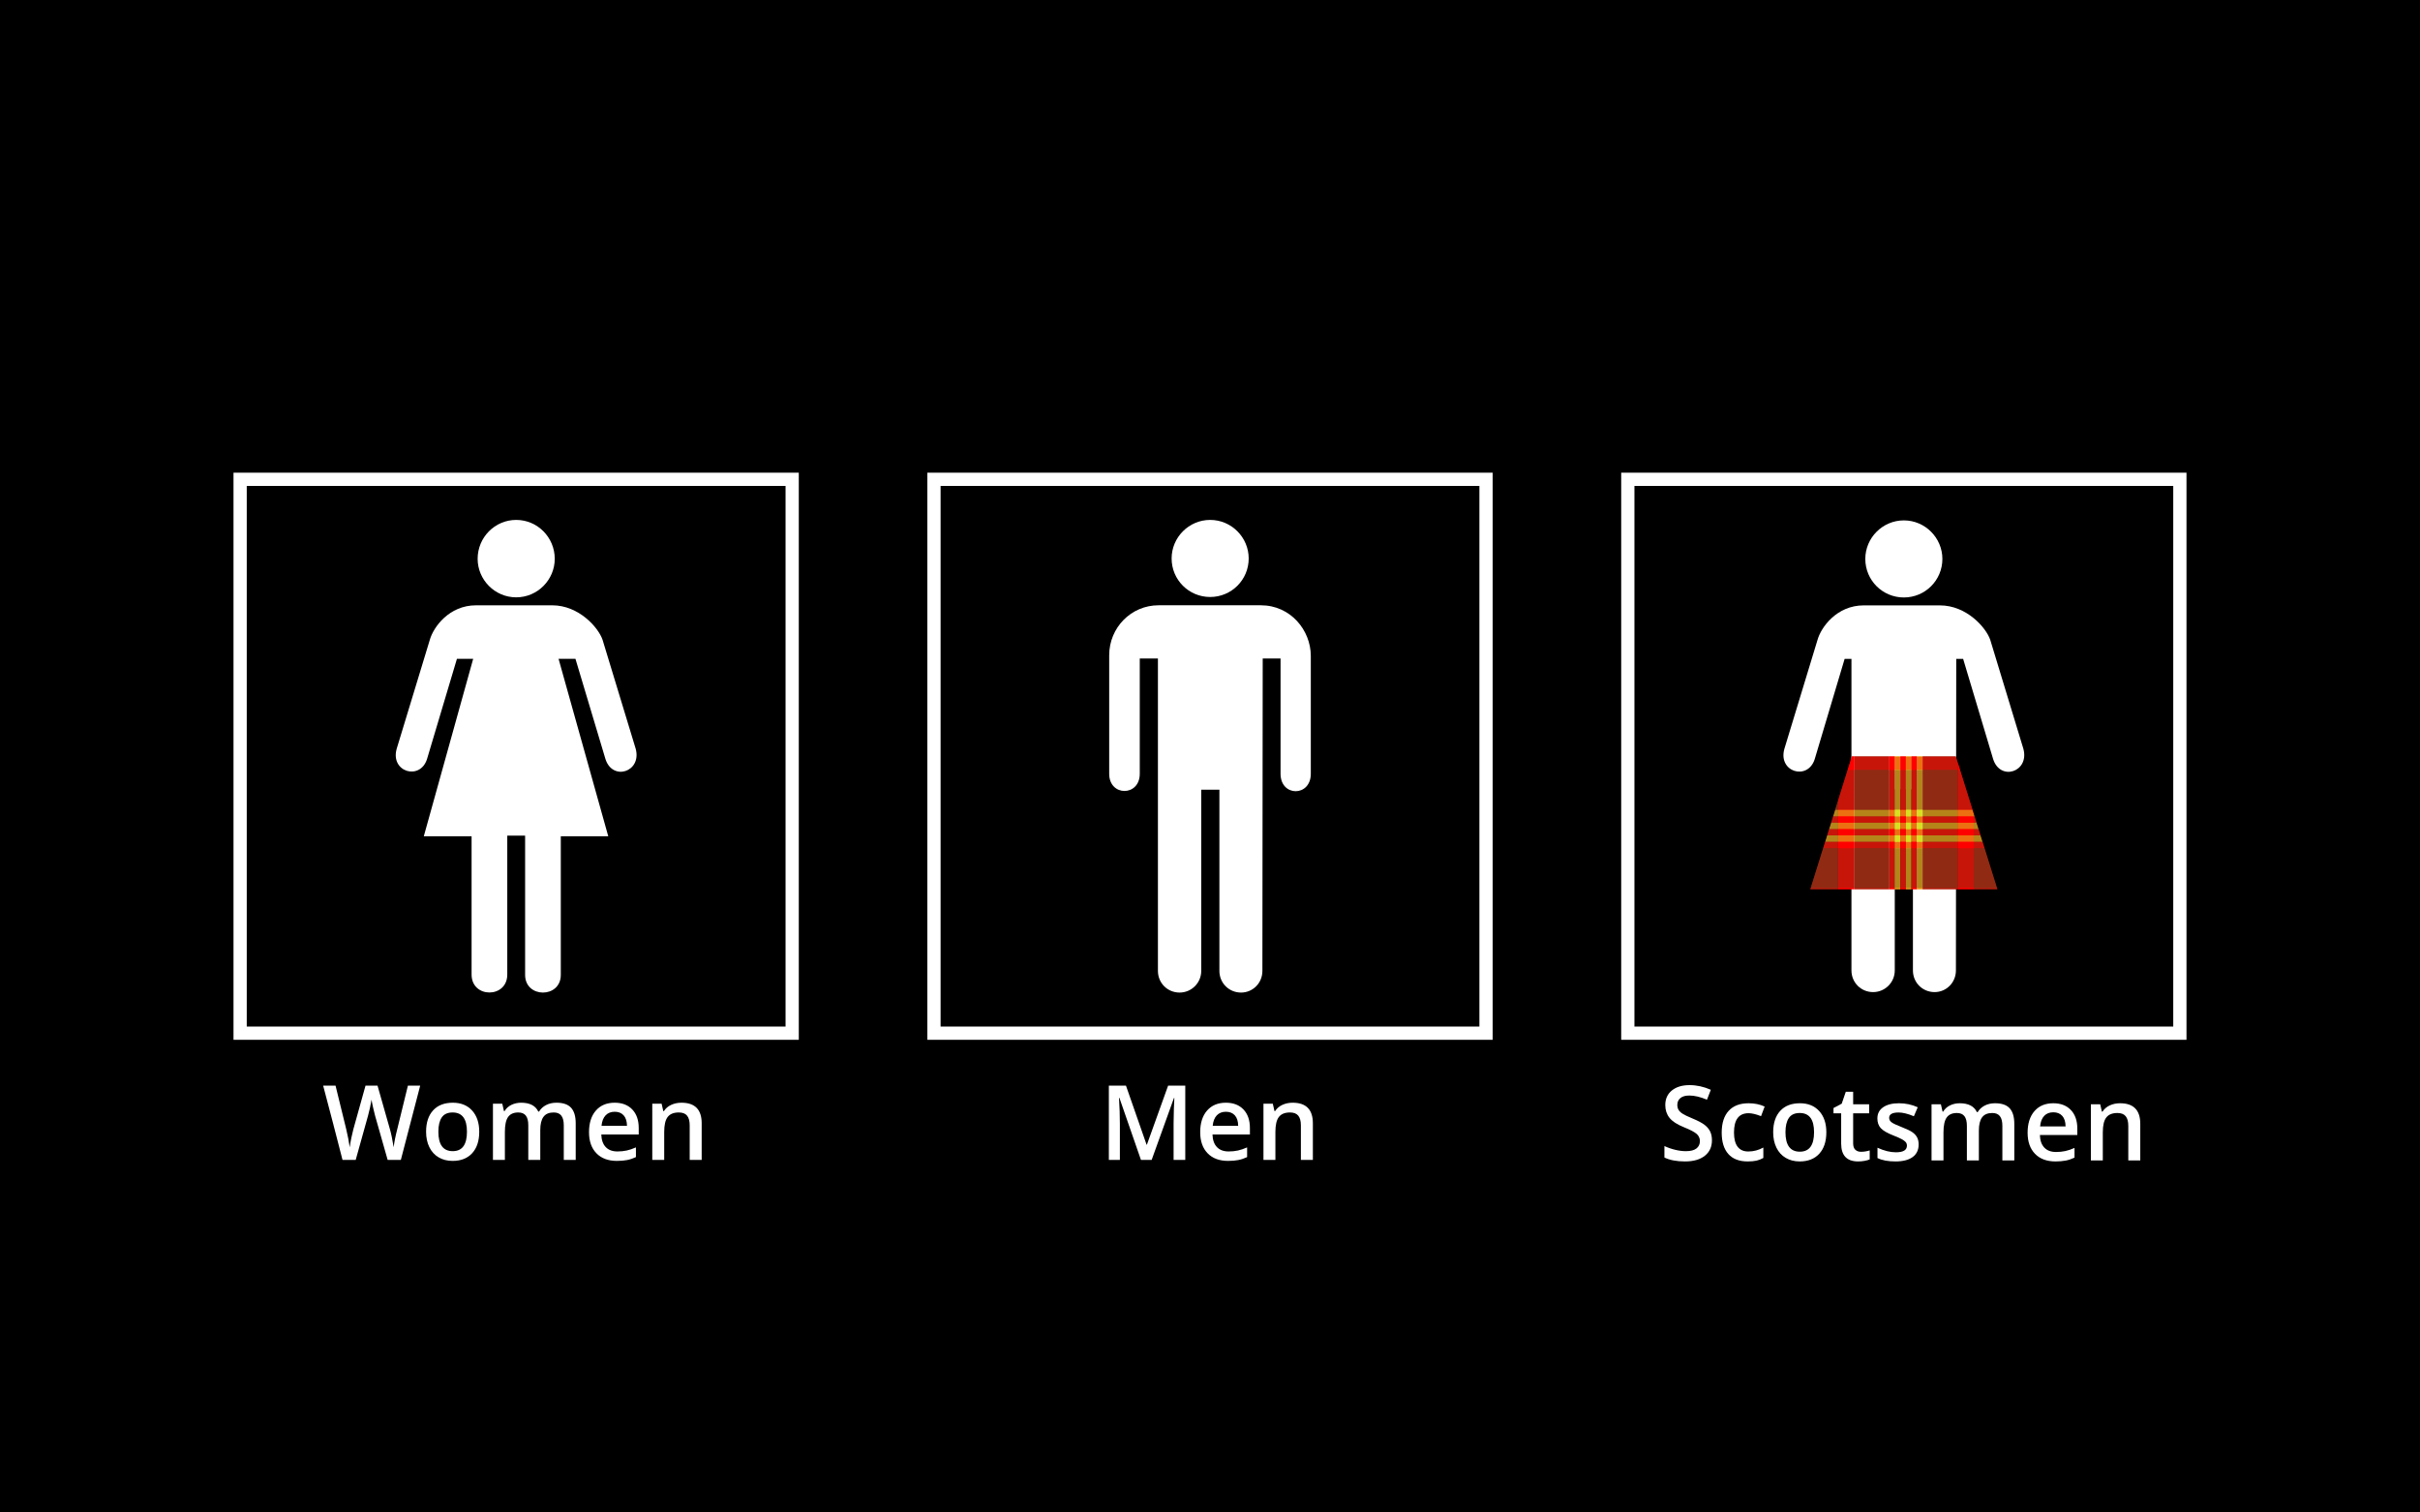 <?xml version="1.0" encoding="utf-8"?>
<!DOCTYPE svg PUBLIC "-//W3C//DTD SVG 1.1//EN" "http://www.w3.org/Graphics/SVG/1.1/DTD/svg11.dtd">
<svg version="1.1" id="Layer_1" xmlns="http://www.w3.org/2000/svg" xmlns:xlink="http://www.w3.org/1999/xlink" x="0px" y="0px"
	 viewBox="0 0 2560 1600" enable-background="new 0 0 2560 1600" xml:space="preserve">
<g>
	<rect width="2560" height="1600"/>
	<g>
		<g>
			<g>
				<path id="svg_5" fill="#FFFFFF" d="M584.14,640.327c28.311,0,48.871,23.593,53.252,36.401l35.052,115.268
					c6.741,24.604-24.604,34.715-32.019,10.785l-31.682-105.831h-17.863l52.578,187.732H593.24v146.613
					c0,24.941-37.748,24.941-37.748,0V884.007h-18.874v146.95c0,25.278-37.748,25.278-37.748,0V884.682h-50.556
					l52.241-187.732h-17.189l-31.682,106.168c-7.415,22.919-39.097,13.482-32.019-11.122l35.052-115.268
					c3.707-13.145,20.222-36.401,48.871-36.401h80.553V640.327z"/>
				<path id="svg_6" fill="#FFFFFF" d="M546.054,631.901c22.582,0,40.782-18.537,40.782-40.782
					c0-22.582-18.2-41.119-40.782-41.119c-22.582,0-40.782,18.537-40.782,41.119
					C505.272,613.364,523.472,631.901,546.054,631.901z"/>
			</g>
			
				<rect x="254.021" y="507.04" fill="none" stroke="#FFFFFF" stroke-width="14" stroke-miterlimit="10" width="583.986" height="585.92"/>
		</g>
		<g>
			<g>
				<path id="svg_7" fill="#FFFFFF" d="M1280.168,631.536c22.574,0,40.768-18.194,40.768-40.768
					c0-22.237-18.194-40.768-40.768-40.768s-40.768,18.531-40.768,40.768
					C1239.4,613.342,1257.594,631.536,1280.168,631.536z"/>
				<path id="svg_8" fill="#FFFFFF" d="M1224.912,1027.089c0,12.803,10.108,22.911,22.911,22.911
					c12.466,0,22.911-10.108,22.911-22.911V835.377h19.205v191.712c0,12.803,10.108,22.911,22.911,22.911
					c12.466,0,22.574-10.108,22.574-22.911l0.337-330.526h18.868V818.531c0,24.596,32.008,24.596,32.008,0V693.868
					c0-26.954-21.226-53.571-52.898-53.571h-108.154c-28.976,0-52.224,23.585-52.224,52.898V818.531
					c0,24.259,32.345,24.259,32.345,0V696.563h19.205V1027.089L1224.912,1027.089L1224.912,1027.089z"/>
			</g>
			
				<rect x="988.007" y="507.04" fill="none" stroke="#FFFFFF" stroke-width="14" stroke-miterlimit="10" width="583.986" height="585.92"/>
		</g>
		<g>
			<g>
				<g>
					<path fill="#FFFFFF" d="M2013.986,632.035c22.574,0,40.768-18.194,40.768-40.768
						c0-22.237-18.194-40.768-40.768-40.768c-22.574,0-40.768,18.531-40.768,40.768
						C1973.218,613.841,1991.412,632.035,2013.986,632.035z"/>
					<path fill="#FFFFFF" d="M2140.414,792.071l-35.05-115.27c-4.38-12.81-24.94-36.4-53.25-36.4h-80.55
						c-28.65,0-45.17,23.26-48.87,36.4l-35.06,115.27c-7.07,24.6,24.61,34.04,32.02,11.12l31.69-106.17h7.217v329.57
						c0,12.8,10.11,22.91,22.91,22.91c12.47,0,22.91-10.11,22.91-22.91v-191.71h19.21v191.71
						c0,12.8,10.1,22.91,22.91,22.91c12.46,0,22.57-10.11,22.57-22.91l0.339-329.57h7.304l31.69,105.83
						C2115.814,826.781,2147.164,816.671,2140.414,792.071z"/>
				</g>
				<g>
					<g>
						<defs>
							<polygon id="SVGID_1_" points="2112.986,940.731 1914.986,940.731 1958.986,800.064 2068.986,800.064 							"/>
						</defs>
						<clipPath id="SVGID_2_">
							<use xlink:href="#SVGID_1_"  overflow="visible"/>
						</clipPath>
						<g clip-path="url(#SVGID_2_)">
							<g>
								<rect x="1907.475" y="755.262" fill="#902A13" width="36.946" height="246.324"/>
								<rect x="1961.605" y="755.262" fill="#902A13" width="36.946" height="246.324"/>
								<rect x="2033.78" y="755.262" fill="#902A13" width="36.946" height="246.324"/>
								<rect x="2087.695" y="755.262" fill="#902A13" width="34.583" height="246.324"/>
								<rect x="1944.421" y="755.262" fill="#FF0000" width="17.184" height="246.324"/>
								<rect x="2070.726" y="755.262" fill="#FF0000" width="17.184" height="246.324"/>
								<rect x="1998.552" y="755.262" fill="#FF0000" width="5.871" height="246.324"/>
								<rect x="2004.423" y="755.262" fill="#D9E021" width="5.871" height="246.324"/>
								<rect x="2010.294" y="755.262" fill="#FF0000" width="5.871" height="246.324"/>
								<rect x="2016.166" y="755.262" fill="#D9E021" width="5.871" height="246.324"/>
								<rect x="2022.037" y="755.262" fill="#FF0000" width="5.871" height="246.324"/>
								<rect x="2027.908" y="755.262" fill="#D9E021" width="5.871" height="246.324"/>
							</g>
							<g opacity="0.5">
								<rect x="1907.475" y="959.218" fill="#902A13" width="214.804" height="42.368"/>
								<rect x="1907.475" y="897.144" fill="#902A13" width="214.804" height="42.368"/>
								<rect x="1907.475" y="814.379" fill="#902A13" width="214.804" height="42.368"/>
								<rect x="1907.475" y="755.262" fill="#902A13" width="214.804" height="39.658"/>
								<rect x="1907.475" y="939.512" fill="#FF0000" width="214.804" height="19.706"/>
								<rect x="1907.475" y="794.674" fill="#FF0000" width="214.804" height="19.706"/>
								<rect x="1907.475" y="890.411" fill="#FF0000" width="214.804" height="6.733"/>
								<rect x="1907.475" y="883.678" fill="#D9E021" width="214.804" height="6.733"/>
								<rect x="1907.475" y="876.946" fill="#FF0000" width="214.804" height="6.733"/>
								<rect x="1907.475" y="870.213" fill="#D9E021" width="214.804" height="6.733"/>
								<rect x="1907.475" y="863.48" fill="#FF0000" width="214.804" height="6.733"/>
								<rect x="1907.475" y="856.747" fill="#D9E021" width="214.804" height="6.733"/>
							</g>
						</g>
					</g>
				</g>
			</g>
			
				<rect x="1721.993" y="507.04" fill="none" stroke="#FFFFFF" stroke-width="14" stroke-miterlimit="10" width="583.986" height="585.92"/>
		</g>
		<g>
			<g>
				<path fill="#FFFFFF" d="M424.037,1227h-13.965l-13.32-46.836c-0.573-2.041-1.289-4.986-2.148-8.836
					c-0.859-3.849-1.379-6.525-1.558-8.029c-0.358,2.292-0.94,5.264-1.746,8.916s-1.477,6.374-2.014,8.164
					L376.288,1227h-13.965l-10.151-39.316l-10.312-39.209h13.105l11.226,45.762
					c1.754,7.341,3.008,13.822,3.76,19.443c0.394-3.043,0.984-6.445,1.772-10.205
					c0.787-3.76,1.504-6.803,2.148-9.131l12.783-45.869h12.729l13.105,46.084
					c1.253,4.262,2.578,10.635,3.975,19.121c0.537-5.12,1.826-11.637,3.867-19.551l11.172-45.654h12.998
					L424.037,1227z"/>
				<path fill="#FFFFFF" d="M506.966,1197.19c0,9.704-2.489,17.277-7.466,22.72
					c-4.978,5.443-11.906,8.164-20.786,8.164c-5.551,0-10.456-1.253-14.717-3.76
					c-4.262-2.506-7.538-6.104-9.829-10.796c-2.292-4.69-3.438-10.133-3.438-16.328
					c0-9.632,2.471-17.151,7.412-22.559c4.941-5.406,11.905-8.11,20.894-8.11c8.594,0,15.396,2.766,20.41,8.299
					C504.459,1180.352,506.966,1187.81,506.966,1197.19z M463.729,1197.19c0,13.715,5.066,20.571,15.2,20.571
					c10.025,0,15.039-6.856,15.039-20.571c0-13.57-5.049-20.356-15.146-20.356c-5.3,0-9.14,1.755-11.521,5.264
					C464.919,1185.607,463.729,1190.638,463.729,1197.19z"/>
				<path fill="#FFFFFF" d="M571.527,1227h-12.676v-36.631c0-4.547-0.859-7.94-2.578-10.178
					c-1.719-2.238-4.404-3.357-8.057-3.357c-4.87,0-8.442,1.584-10.715,4.754
					c-2.274,3.168-3.411,8.441-3.411,15.817V1227h-12.622v-59.404h9.883l1.772,7.788h0.644
					c1.647-2.828,4.037-5.013,7.17-6.553c3.133-1.539,6.58-2.31,10.339-2.31
					c9.131,0,15.182,3.115,18.154,9.346h0.859c1.754-2.936,4.225-5.228,7.412-6.875
					c3.187-1.647,6.839-2.471,10.957-2.471c7.09,0,12.254,1.791,15.496,5.371c3.24,3.581,4.861,9.042,4.861,16.382
					V1227H596.395v-36.631c0-4.547-0.869-7.94-2.605-10.178c-1.737-2.238-4.431-3.357-8.084-3.357
					c-4.906,0-8.496,1.531-10.769,4.592c-2.274,3.062-3.411,7.762-3.411,14.1L571.527,1227L571.527,1227z"/>
				<path fill="#FFFFFF" d="M652.577,1228.074c-9.238,0-16.462-2.694-21.672-8.084
					c-5.21-5.389-7.815-12.81-7.815-22.263c0-9.703,2.417-17.33,7.251-22.881c4.834-5.55,11.476-8.325,19.927-8.325
					c7.842,0,14.036,2.382,18.584,7.144c4.547,4.763,6.821,11.315,6.821,19.658v6.821h-39.585
					c0.179,5.766,1.736,10.196,4.673,13.293c2.936,3.098,7.071,4.646,12.407,4.646c3.509,0,6.776-0.331,9.802-0.994
					c3.025-0.662,6.275-1.763,9.748-3.303v10.259c-3.08,1.469-6.195,2.507-9.346,3.115
					C660.221,1227.77,656.623,1228.074,652.577,1228.074z M650.267,1176.082c-4.011,0-7.224,1.272-9.641,3.813
					c-2.417,2.543-3.859,6.249-4.324,11.118h26.963c-0.072-4.905-1.254-8.621-3.545-11.145
					C657.428,1177.344,654.277,1176.082,650.267,1176.082z"/>
				<path fill="#FFFFFF" d="M742.274,1227h-12.676v-36.523c0-4.583-0.922-8.003-2.766-10.259
					c-1.845-2.256-4.772-3.384-8.782-3.384c-5.336,0-9.238,1.576-11.709,4.727
					c-2.471,3.151-3.706,8.433-3.706,15.845V1227h-12.622v-59.404h9.883l1.772,7.788h0.644
					c1.79-2.828,4.332-5.013,7.627-6.553c3.294-1.539,6.946-2.31,10.957-2.31c14.251,0,21.377,7.251,21.377,21.753
					L742.274,1227L742.274,1227z"/>
			</g>
			<g>
				<g>
					<path fill="#FFFFFF" d="M1206.953,1227l-22.773-65.581h-0.43c0.608,9.74,0.913,18.871,0.913,27.393V1227h-11.655
						v-78.525h18.101l21.807,62.466h0.322l22.451-62.466h18.154V1227h-12.354v-38.833
						c0-3.902,0.099-8.987,0.295-15.254c0.197-6.266,0.367-10.062,0.511-11.387h-0.43L1218.286,1227H1206.953z"/>
					<path fill="#FFFFFF" d="M1299.121,1228.074c-9.238,0-16.462-2.694-21.673-8.084
						c-5.209-5.389-7.814-12.81-7.814-22.263c0-9.703,2.417-17.33,7.251-22.881
						c4.834-5.55,11.476-8.325,19.927-8.325c7.842,0,14.036,2.382,18.584,7.144
						c4.547,4.763,6.821,11.315,6.821,19.658v6.821h-39.585c0.179,5.766,1.736,10.196,4.673,13.293
						c2.936,3.098,7.071,4.646,12.407,4.646c3.509,0,6.776-0.331,9.803-0.994c3.025-0.662,6.274-1.763,9.748-3.303
						v10.259c-3.08,1.469-6.195,2.507-9.346,3.115C1306.766,1227.77,1303.167,1228.074,1299.121,1228.074z
						 M1296.812,1176.082c-4.011,0-7.225,1.272-9.641,3.813c-2.418,2.543-3.859,6.249-4.324,11.118h26.963
						c-0.072-4.905-1.254-8.621-3.545-11.145C1303.973,1177.344,1300.821,1176.082,1296.812,1176.082z"/>
					<path fill="#FFFFFF" d="M1388.818,1227h-12.676v-36.523c0-4.583-0.922-8.003-2.767-10.259
						c-1.844-2.256-4.771-3.384-8.781-3.384c-5.336,0-9.238,1.576-11.709,4.727
						c-2.471,3.151-3.706,8.433-3.706,15.845V1227h-12.622v-59.404h9.883l1.772,7.788h0.644
						c1.79-2.828,4.332-5.013,7.627-6.553c3.294-1.539,6.946-2.31,10.957-2.31c14.251,0,21.377,7.251,21.377,21.753V1227
						z"/>
				</g>
			</g>
			<g>
				<g>
					<path fill="#FFFFFF" d="M1810.985,1206.241c0,6.982-2.524,12.461-7.573,16.436s-12.014,5.962-20.894,5.962
						c-8.881,0-16.149-1.378-21.807-4.136v-12.139c3.58,1.684,7.385,3.008,11.414,3.975
						c4.027,0.967,7.778,1.45,11.252,1.45c5.084,0,8.836-0.967,11.252-2.9c2.418-1.934,3.626-4.529,3.626-7.788
						c0-2.936-1.11-5.425-3.33-7.466c-2.221-2.041-6.804-4.458-13.75-7.251c-7.162-2.9-12.211-6.212-15.146-9.937
						c-2.937-3.724-4.404-8.199-4.404-13.428c0-6.553,2.327-11.709,6.982-15.469
						c4.654-3.76,10.903-5.64,18.745-5.64c7.519,0,15.003,1.647,22.451,4.941l-4.082,10.474
						c-6.982-2.936-13.213-4.404-18.691-4.404c-4.154,0-7.305,0.904-9.453,2.713
						c-2.148,1.808-3.223,4.198-3.223,7.17c0,2.041,0.43,3.787,1.289,5.236c0.859,1.451,2.273,2.82,4.243,4.109
						c1.969,1.289,5.514,2.99,10.635,5.103c5.765,2.399,9.99,4.638,12.676,6.714
						c2.686,2.077,4.654,4.423,5.908,7.036C1810.358,1199.617,1810.985,1202.696,1810.985,1206.241z"/>
					<path fill="#FFFFFF" d="M1848.798,1228.638c-8.988,0-15.818-2.623-20.49-7.869
						c-4.674-5.245-7.01-12.773-7.01-22.585c0-9.99,2.443-17.671,7.332-23.042
						c4.887-5.371,11.95-8.057,21.189-8.057c6.266,0,11.905,1.164,16.919,3.491l-3.813,10.151
						c-5.336-2.076-9.74-3.115-13.213-3.115c-10.277,0-15.415,6.821-15.415,20.464
						c0,6.66,1.28,11.664,3.84,15.013c2.561,3.348,6.311,5.021,11.253,5.021c5.621,0,10.938-1.397,15.952-4.189
						v11.011c-2.256,1.325-4.664,2.274-7.225,2.847C1855.557,1228.351,1852.45,1228.638,1848.798,1228.638z"/>
					<path fill="#FFFFFF" d="M1931.996,1197.754c0,9.704-2.489,17.277-7.466,22.72
						c-4.978,5.443-11.906,8.164-20.786,8.164c-5.551,0-10.456-1.253-14.717-3.76
						c-4.262-2.506-7.538-6.104-9.829-10.796c-2.292-4.69-3.438-10.133-3.438-16.328
						c0-9.632,2.471-17.151,7.412-22.559c4.941-5.406,11.905-8.11,20.894-8.11c8.594,0,15.396,2.766,20.41,8.299
						C1929.489,1180.916,1931.996,1188.373,1931.996,1197.754z M1888.759,1197.754
						c0,13.715,5.066,20.571,15.2,20.571c10.025,0,15.039-6.856,15.039-20.571
						c0-13.57-5.049-20.356-15.146-20.356c-5.3,0-9.14,1.755-11.521,5.264
						C1889.949,1186.171,1888.759,1191.202,1888.759,1197.754z"/>
					<path fill="#FFFFFF" d="M1968.627,1218.433c3.079,0,6.158-0.483,9.238-1.45v9.507
						c-1.397,0.609-3.195,1.119-5.398,1.531c-2.201,0.411-4.484,0.617-6.848,0.617
						c-11.96,0-17.939-6.302-17.939-18.906v-32.012h-8.11v-5.586l8.701-4.619l4.297-12.568h7.788v13.213h16.919
						v9.56h-16.919v31.797c0,3.044,0.761,5.291,2.283,6.74C1964.16,1217.708,1966.156,1218.433,1968.627,1218.433z"
						/>
					<path fill="#FFFFFF" d="M2029.643,1210.645c0,5.801-2.113,10.25-6.338,13.347
						c-4.226,3.098-10.277,4.646-18.154,4.646c-7.914,0-14.27-1.199-19.067-3.599v-10.903
						c6.982,3.223,13.481,4.834,19.497,4.834c7.769,0,11.655-2.345,11.655-7.036c0-1.504-0.43-2.757-1.289-3.76
						c-0.859-1.002-2.274-2.041-4.243-3.115c-1.97-1.074-4.709-2.291-8.218-3.652
						c-6.84-2.649-11.467-5.299-13.885-7.949c-2.416-2.649-3.625-6.087-3.625-10.312
						c0-5.084,2.05-9.032,6.15-11.843c4.1-2.812,9.676-4.217,16.73-4.217c6.982,0,13.589,1.415,19.819,4.243
						l-4.082,9.507c-6.41-2.649-11.799-3.975-16.167-3.975c-6.66,0-9.99,1.898-9.99,5.693
						c0,1.862,0.868,3.438,2.606,4.727c1.736,1.289,5.522,3.062,11.359,5.317c4.905,1.898,8.468,3.635,10.688,5.21
						c2.22,1.576,3.867,3.393,4.941,5.451C2029.105,1205.319,2029.643,1207.781,2029.643,1210.645z"/>
					<path fill="#FFFFFF" d="M2093.344,1227.564h-12.676v-36.631c0-4.547-0.859-7.94-2.578-10.178
						c-1.719-2.238-4.404-3.357-8.057-3.357c-4.87,0-8.441,1.584-10.715,4.754
						c-2.274,3.168-3.411,8.441-3.411,15.817v29.595h-12.622v-59.404h9.883l1.772,7.788h0.644
						c1.647-2.828,4.037-5.013,7.171-6.553c3.133-1.539,6.579-2.31,10.339-2.31
						c9.131,0,15.182,3.115,18.154,9.346h0.859c1.754-2.936,4.225-5.228,7.412-6.875
						c3.187-1.647,6.839-2.471,10.957-2.471c7.09,0,12.255,1.791,15.495,5.371c3.241,3.581,4.861,9.042,4.861,16.382
						v38.726h-12.622v-36.631c0-4.547-0.868-7.94-2.604-10.178c-1.737-2.238-4.432-3.357-8.084-3.357
						c-4.906,0-8.495,1.531-10.77,4.592c-2.273,3.062-3.41,7.762-3.41,14.1V1227.564z"/>
					<path fill="#FFFFFF" d="M2174.394,1228.638c-9.238,0-16.462-2.694-21.673-8.084
						c-5.209-5.389-7.814-12.81-7.814-22.263c0-9.703,2.417-17.33,7.251-22.881
						c4.834-5.55,11.476-8.325,19.927-8.325c7.842,0,14.036,2.382,18.584,7.144
						c4.547,4.763,6.821,11.315,6.821,19.658v6.821h-39.585c0.179,5.766,1.736,10.196,4.673,13.293
						c2.936,3.098,7.071,4.646,12.407,4.646c3.509,0,6.776-0.331,9.803-0.994c3.025-0.662,6.274-1.763,9.748-3.303
						v10.259c-3.08,1.469-6.195,2.507-9.346,3.115C2182.038,1228.333,2178.439,1228.638,2174.394,1228.638z
						 M2172.084,1176.646c-4.011,0-7.225,1.272-9.641,3.813c-2.418,2.543-3.859,6.249-4.324,11.118h26.963
						c-0.072-4.905-1.254-8.621-3.545-11.145C2179.245,1177.908,2176.094,1176.646,2172.084,1176.646z"/>
					<path fill="#FFFFFF" d="M2264.091,1227.564h-12.676v-36.523c0-4.583-0.922-8.003-2.767-10.259
						c-1.844-2.256-4.771-3.384-8.781-3.384c-5.336,0-9.238,1.576-11.709,4.727
						c-2.471,3.151-3.706,8.433-3.706,15.845v29.595h-12.622v-59.404h9.883l1.772,7.788h0.644
						c1.79-2.828,4.332-5.013,7.627-6.553c3.294-1.539,6.946-2.31,10.957-2.31c14.251,0,21.377,7.251,21.377,21.753
						V1227.564z"/>
				</g>
			</g>
		</g>
	</g>
</g>
</svg>
